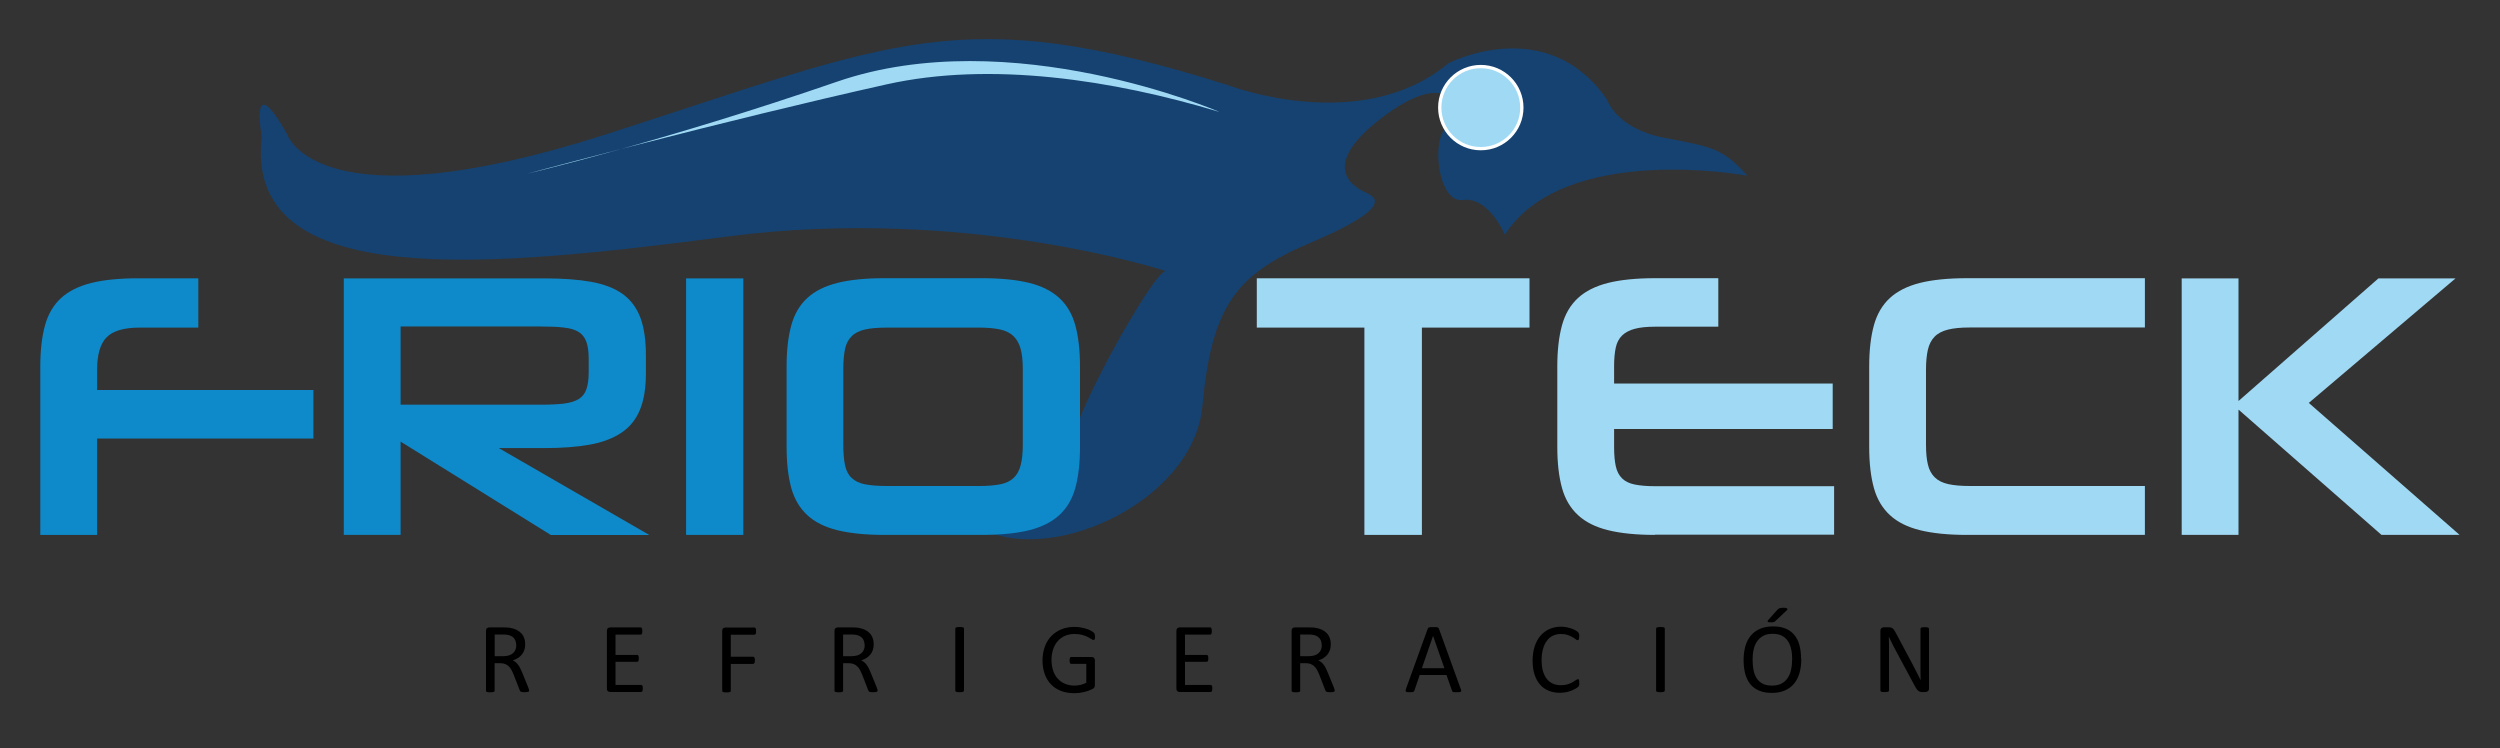 <?xml version="1.0" encoding="UTF-8"?>
<svg id="Capa_1" data-name="Capa 1" xmlns="http://www.w3.org/2000/svg" viewBox="0 0 250 74.82">
  <rect x="0" y="0" width="250" height="74.82" fill="#333333" stroke="none"/>
  <defs>
    <style>
      .cls-1 {
        fill: #0e8acb;
      }

      .cls-2 {
        fill: #a0d9f4;
      }

      .cls-3 {
        fill: #154271;
      }

      .cls-4 {
        fill: #fff;
        stroke: #fff;
        stroke-miterlimit: 10;
        stroke-width: .66px;
      }
    </style>
  </defs>
  <g>
    <g>
      <path d="M52.91,69.06s0,.05-.02.07c-.01.02-.03.04-.07.05-.03.01-.08.02-.14.03-.06,0-.14.01-.24.01-.09,0-.16,0-.21-.01-.05,0-.1-.02-.13-.03-.03-.01-.06-.04-.08-.06-.02-.03-.03-.06-.05-.1l-.59-1.52c-.07-.17-.14-.33-.22-.48s-.16-.27-.27-.37c-.1-.1-.22-.19-.36-.24-.14-.06-.31-.09-.5-.09h-.57v2.75s0,.05-.02.07c-.02.02-.04.04-.07.05-.03.01-.08.02-.13.03-.05,0-.12.01-.21.01s-.15,0-.21-.01c-.05,0-.1-.02-.13-.03-.03-.01-.06-.03-.07-.05-.01-.02-.02-.04-.02-.07v-5.98c0-.13.03-.22.1-.27.07-.05.14-.08.22-.08h1.37c.16,0,.3,0,.41.01.11,0,.21.02.29.03.25.04.47.11.66.2.19.09.35.21.48.35.13.14.23.31.29.49.07.18.1.39.1.61s-.03.41-.09.58c-.06.17-.14.32-.25.45-.11.13-.24.25-.39.34-.15.1-.33.18-.51.24.11.05.2.11.29.18.09.07.17.16.24.26.08.1.15.21.21.34.07.13.13.28.2.44l.58,1.42c.05.12.08.2.09.25.01.05.02.09.02.11ZM51.62,64.53c0-.25-.06-.47-.17-.64s-.3-.3-.57-.38c-.08-.02-.18-.04-.28-.05-.1-.01-.24-.01-.41-.01h-.72v2.17h.84c.23,0,.42-.03.59-.08.16-.05.3-.13.41-.23.11-.1.19-.21.24-.35.05-.13.08-.28.08-.43Z"/>
      <path d="M64.28,68.84c0,.06,0,.11-.01.16,0,.04-.02.08-.03.11-.02.03-.04.05-.06.07-.02.01-.05.02-.07.02h-3.1c-.08,0-.15-.03-.22-.08-.07-.05-.1-.14-.1-.27v-5.76c0-.13.03-.22.1-.27.07-.05.14-.08.22-.08h3.06s.05,0,.07.02c.02.01.04.04.05.07.01.03.02.07.03.11,0,.05.01.1.01.17,0,.06,0,.11-.01.16,0,.04-.02.08-.03.11-.01.03-.03.05-.05.06-.02.01-.05.02-.07.02h-2.52v2.03h2.17s.05,0,.07.02c.02.02.04.04.05.06.02.03.03.06.03.11,0,.05.01.1.01.17,0,.06,0,.11-.01.15,0,.04-.02.08-.03.1-.02.03-.03.05-.05.06-.02.01-.05.02-.07.02h-2.17v2.31h2.56s.05,0,.07.02c.02.01.04.03.06.06.02.03.03.06.03.11,0,.04.01.1.01.17Z"/>
      <path d="M75.61,63.11c0,.06,0,.12-.01.17,0,.05-.02.08-.03.11-.02.03-.04.05-.06.06-.02.01-.04.02-.07.02h-2.36v2.2h2.23s.05,0,.07.02c.02.01.04.03.06.06.02.03.03.06.04.11,0,.04.01.1.01.17,0,.06,0,.12-.01.16,0,.05-.02.08-.04.11-.02.03-.04.05-.06.07-.02.02-.04.02-.07.02h-2.23v2.69s0,.05-.02.07c-.01.02-.04.04-.07.05-.03.01-.08.02-.13.03-.05,0-.12.01-.21.01-.08,0-.15,0-.21-.01-.06,0-.1-.02-.13-.03-.03-.01-.06-.03-.07-.05-.01-.02-.02-.04-.02-.07v-5.98c0-.13.03-.22.1-.27.07-.05.14-.08.22-.08h2.9s.05,0,.07.02c.02.01.04.04.06.07.02.03.03.07.03.12,0,.05.01.1.01.17Z"/>
      <path d="M87.76,69.06s0,.05-.02.07c-.01.02-.03.04-.07.05-.03.01-.08.02-.14.03-.06,0-.14.01-.24.01-.09,0-.16,0-.21-.01-.05,0-.1-.02-.13-.03-.03-.01-.06-.04-.08-.06-.02-.03-.03-.06-.05-.1l-.59-1.52c-.07-.17-.14-.33-.22-.48s-.16-.27-.27-.37c-.1-.1-.22-.19-.36-.24-.14-.06-.31-.09-.5-.09h-.57v2.75s0,.05-.02.07c-.02.02-.04.04-.07.05-.03.01-.08.02-.13.03-.05,0-.12.01-.21.01s-.15,0-.21-.01c-.05,0-.1-.02-.13-.03-.03-.01-.06-.03-.07-.05-.01-.02-.02-.04-.02-.07v-5.98c0-.13.03-.22.1-.27.07-.05.14-.08.22-.08h1.37c.16,0,.3,0,.41.01.11,0,.21.02.29.03.25.04.47.11.66.2.19.09.35.21.48.35.13.14.23.31.29.49.07.18.1.39.1.61s-.03.41-.09.58c-.06.17-.14.32-.25.45-.11.13-.24.25-.39.34-.15.1-.33.18-.51.24.11.05.2.11.29.18.09.07.17.16.24.26.08.1.15.21.21.34.07.13.13.28.2.44l.58,1.42c.05.12.08.2.09.25.01.05.02.09.02.11ZM86.46,64.53c0-.25-.06-.47-.17-.64-.11-.17-.3-.3-.57-.38-.08-.02-.18-.04-.28-.05-.1-.01-.24-.01-.41-.01h-.72v2.17h.84c.23,0,.42-.03.59-.08.16-.05.3-.13.41-.23s.19-.21.24-.35c.05-.13.08-.28.08-.43Z"/>
      <path d="M96.39,69.06s0,.05-.02.07c-.01.02-.04.04-.07.05-.03.01-.08.02-.13.03-.05,0-.12.01-.21.01s-.15,0-.21-.01c-.06,0-.1-.02-.13-.03-.03-.01-.06-.03-.07-.05-.01-.02-.02-.04-.02-.07v-6.2s0-.05.02-.07c.02-.02.04-.04.08-.05.04-.01.08-.02.14-.03.05,0,.12-.01.2-.01.08,0,.15,0,.21.01.05,0,.1.02.13.03.03.01.06.03.07.05.01.02.02.04.02.07v6.2Z"/>
      <path d="M109.5,63.62c0,.06,0,.12,0,.17,0,.05-.02.09-.03.12-.01.03-.03.05-.05.07-.02.01-.04.02-.07.02-.04,0-.11-.03-.2-.09-.09-.06-.22-.13-.37-.21-.16-.08-.34-.15-.56-.21-.22-.06-.48-.09-.78-.09-.36,0-.68.07-.96.19-.28.13-.52.31-.72.54-.2.23-.35.5-.45.82-.11.32-.16.66-.16,1.03,0,.41.06.78.17,1.1.11.32.27.59.48.81.2.22.44.39.73.5.28.11.59.17.92.17.2,0,.4-.02.61-.07.2-.05.39-.12.57-.22v-1.88h-1.5c-.06,0-.1-.03-.13-.08-.03-.06-.04-.14-.04-.26,0-.06,0-.12.01-.16,0-.04.02-.08.03-.11.01-.03.03-.05.05-.06.02-.01.04-.02.08-.02h2.05s.07,0,.11.02c.04.01.07.03.1.06.03.03.05.06.07.11.02.05.03.1.03.16v2.46c0,.09-.02.16-.05.22-.03.06-.09.12-.19.17-.1.05-.22.1-.37.16s-.31.1-.47.14c-.16.04-.33.07-.49.09-.17.02-.33.03-.49.03-.5,0-.94-.08-1.34-.23-.39-.15-.72-.37-1-.66-.27-.29-.48-.63-.62-1.03-.14-.4-.22-.84-.22-1.34s.08-.98.23-1.39c.15-.42.37-.77.65-1.06.28-.29.62-.52,1.01-.68.4-.16.83-.24,1.31-.24.25,0,.48.02.69.07.22.04.41.09.58.15s.31.12.42.19c.11.07.19.12.24.17.04.04.07.09.09.15.02.06.02.14.02.24Z"/>
      <path d="M121.23,68.84c0,.06,0,.11-.01.16,0,.04-.02.08-.03.11-.02.03-.04.05-.06.07-.02.01-.05.02-.07.02h-3.1c-.08,0-.15-.03-.22-.08-.07-.05-.1-.14-.1-.27v-5.76c0-.13.03-.22.1-.27.07-.05.14-.08.22-.08h3.06s.05,0,.07.02c.02.01.04.04.05.07.01.03.02.07.03.11,0,.05.01.1.01.17,0,.06,0,.11-.01.16,0,.04-.02.08-.03.11-.01.03-.03.05-.05.06-.02.01-.05.02-.07.02h-2.52v2.03h2.17s.05,0,.07.02c.02.02.04.04.05.06.02.03.03.06.03.11,0,.05.01.1.01.17,0,.06,0,.11-.01.15,0,.04-.02.08-.03.1-.02.03-.03.05-.05.06-.02.01-.05.02-.07.02h-2.17v2.31h2.56s.05,0,.07.02c.02.01.04.03.06.06.02.03.03.06.03.11,0,.04.01.1.01.17Z"/>
      <path d="M133.47,69.06s0,.05-.02.07c-.01.02-.03.04-.07.05-.03.01-.08.02-.14.03-.06,0-.14.01-.24.01-.09,0-.16,0-.21-.01-.05,0-.1-.02-.13-.03-.03-.01-.06-.04-.08-.06-.02-.03-.03-.06-.05-.1l-.59-1.52c-.07-.17-.14-.33-.22-.48-.08-.14-.16-.27-.27-.37-.1-.1-.22-.19-.36-.24-.14-.06-.31-.09-.5-.09h-.57v2.75s0,.05-.02.07c-.02.02-.04.04-.07.05-.03.01-.08.02-.13.03-.05,0-.12.01-.21.01s-.15,0-.21-.01c-.05,0-.1-.02-.13-.03-.03-.01-.06-.03-.07-.05-.01-.02-.02-.04-.02-.07v-5.98c0-.13.03-.22.1-.27.07-.05.14-.08.22-.08h1.37c.16,0,.3,0,.41.01.11,0,.21.02.29.03.25.04.47.11.66.2.19.09.35.21.48.35.13.14.23.31.29.49.07.18.1.39.1.61s-.03.41-.09.58c-.06.17-.14.32-.25.45-.11.13-.24.25-.39.34-.15.1-.33.18-.51.24.11.05.2.11.29.18.09.07.17.16.24.26.08.1.15.21.21.34.07.13.13.28.2.44l.58,1.42c.05.12.08.2.09.25.01.05.02.09.02.11ZM132.17,64.53c0-.25-.06-.47-.17-.64-.11-.17-.3-.3-.57-.38-.08-.02-.18-.04-.28-.05-.1-.01-.24-.01-.41-.01h-.72v2.17h.84c.23,0,.42-.03.59-.08.16-.05.3-.13.41-.23s.19-.21.24-.35c.05-.13.08-.28.08-.43Z"/>
      <path d="M146.08,68.89c.03.07.04.13.04.18,0,.05-.01.08-.04.1-.03.02-.07.04-.13.04-.06,0-.14.01-.25.01s-.18,0-.25,0-.11-.01-.14-.02c-.03-.01-.05-.03-.07-.05-.01-.02-.03-.05-.04-.08l-.55-1.57h-2.68l-.53,1.55s-.02.06-.04.08c-.02.02-.04.04-.07.05-.03.02-.08.03-.13.03-.06,0-.14.01-.23.01s-.17,0-.24-.01c-.06,0-.11-.02-.13-.05-.03-.02-.04-.06-.04-.1,0-.05.02-.1.04-.18l2.17-6s.03-.07.05-.09c.02-.02.05-.04.09-.05.04-.01.1-.02.16-.03.07,0,.15,0,.25,0,.11,0,.19,0,.26,0,.07,0,.13.01.17.03.04.01.08.03.1.06.02.02.04.06.05.09l2.17,6ZM143.3,63.6h0l-1.11,3.22h2.25l-1.13-3.22Z"/>
      <path d="M157.93,68.28c0,.05,0,.1,0,.14,0,.04-.01.08-.02.11,0,.03-.02.06-.03.08-.01.02-.04.05-.07.08-.03.03-.1.08-.21.15-.11.07-.24.13-.4.2-.16.07-.34.12-.54.17-.21.04-.43.07-.67.07-.42,0-.8-.07-1.13-.21-.34-.14-.63-.35-.86-.62-.24-.27-.42-.61-.55-1.01-.13-.4-.19-.86-.19-1.38s.07-1.01.21-1.43c.14-.42.33-.77.58-1.06.25-.29.55-.51.9-.67.35-.15.73-.23,1.16-.23.19,0,.37.02.54.05.18.04.34.08.49.13.15.05.28.11.4.18.12.07.2.13.24.17s.07.08.09.1c.01.02.02.05.03.08,0,.03.02.07.02.11,0,.04,0,.09,0,.15,0,.07,0,.12-.01.17,0,.05-.02.09-.03.12-.01.03-.03.05-.05.07-.02.02-.04.02-.07.02-.05,0-.11-.03-.2-.1-.08-.07-.19-.14-.32-.21-.13-.08-.29-.15-.48-.21-.19-.07-.42-.1-.68-.1-.29,0-.55.06-.79.17-.24.11-.44.28-.6.51-.17.22-.3.49-.39.82-.09.32-.14.69-.14,1.1s.04.77.13,1.09.22.58.38.79c.16.21.37.37.61.48.24.11.51.16.82.16.26,0,.48-.03.67-.09.19-.06.36-.13.49-.21.14-.08.25-.15.33-.21s.16-.09.21-.09c.02,0,.04,0,.06.02.02,0,.03.03.04.06.01.03.02.07.02.12,0,.05,0,.11,0,.19Z"/>
      <path d="M166.47,69.06s0,.05-.02.07c-.01.02-.04.04-.07.05-.03.01-.08.02-.13.03-.05,0-.12.01-.21.01s-.15,0-.21-.01c-.06,0-.1-.02-.13-.03-.03-.01-.06-.03-.07-.05-.01-.02-.02-.04-.02-.07v-6.2s0-.05.02-.07c.02-.02.04-.04.08-.05.04-.01.08-.02.14-.03.05,0,.12-.01.2-.01.08,0,.15,0,.21.01.05,0,.1.02.13.03.03.01.06.03.07.05.01.02.02.04.02.07v6.2Z"/>
      <path d="M180.13,65.89c0,.52-.06.99-.18,1.41-.12.42-.31.78-.55,1.07-.24.29-.55.52-.92.68-.37.16-.8.24-1.29.24s-.91-.07-1.26-.22c-.35-.14-.65-.36-.88-.63-.23-.28-.4-.62-.52-1.03-.11-.41-.17-.88-.17-1.41s.06-.97.18-1.39c.12-.42.31-.77.55-1.06.25-.29.55-.52.92-.67.37-.16.8-.24,1.29-.24s.89.07,1.24.21c.35.14.65.35.88.63.23.27.41.61.52,1.02.11.4.17.87.17,1.39ZM179.22,65.95c0-.37-.03-.71-.1-1.02-.07-.31-.17-.59-.33-.82-.15-.23-.35-.41-.6-.54-.25-.13-.56-.19-.94-.19s-.68.07-.94.21c-.25.14-.46.33-.61.56-.16.23-.27.5-.34.82-.07.31-.1.64-.1.98,0,.38.03.73.09,1.05.06.32.17.59.32.83.15.23.35.41.6.54.25.13.57.19.94.19s.69-.07.95-.21c.26-.14.46-.33.62-.57.16-.24.27-.51.33-.83.07-.31.1-.64.1-.99ZM177.77,60.96s.07-.08.11-.1c.03-.02.07-.04.12-.05.04-.01.1-.02.16-.03.06,0,.13,0,.21,0,.1,0,.18,0,.23.02.06.02.1.03.12.06.02.02.03.05.02.08,0,.03-.03.06-.06.09l-1.13,1.06s-.06.06-.09.08c-.03.02-.06.03-.1.04-.04.01-.08.02-.13.02-.05,0-.11,0-.18,0-.08,0-.14,0-.18-.01-.04,0-.07-.02-.09-.04-.02-.02-.02-.04-.02-.07,0-.03.03-.06.05-.09l.94-1.06Z"/>
      <path d="M192.9,68.84c0,.07-.01.12-.03.17-.02.05-.05.08-.09.11-.04.03-.08.05-.12.07-.04.01-.09.02-.13.02h-.28c-.09,0-.17,0-.23-.03-.07-.02-.13-.05-.19-.1-.06-.05-.12-.11-.18-.2-.06-.08-.12-.19-.19-.32l-1.97-3.67c-.1-.19-.21-.39-.31-.6-.1-.21-.2-.41-.29-.61h-.01c0,.24.01.48.02.73,0,.25,0,.5,0,.74v3.9s0,.05-.02.07c-.01.02-.04.04-.07.05-.03.01-.08.02-.13.03-.05,0-.12.01-.21.01s-.15,0-.21-.01c-.05,0-.1-.02-.13-.03-.03-.01-.05-.03-.07-.05-.02-.02-.02-.04-.02-.07v-5.96c0-.13.04-.23.11-.28.08-.06.16-.08.25-.08h.42c.1,0,.18,0,.25.02.07.02.13.04.18.08.05.04.1.09.15.16.05.07.1.15.16.26l1.51,2.83c.09.17.18.34.27.51.09.16.17.33.25.49.08.16.16.32.24.47.08.15.16.31.23.47h0c0-.26-.01-.54-.01-.82,0-.28,0-.56,0-.82v-3.5s0-.05.02-.07c.01-.02.04-.04.07-.05.03-.02.08-.03.13-.03.05,0,.13-.01.21-.01.08,0,.14,0,.2.01.05,0,.1.02.13.03.03.01.05.03.07.05.01.02.02.04.02.07v5.96Z"/>
    </g>
    <g>
      <path class="cls-3" d="M28.72,13.43s2.92,9.3,31.9,0C89.61,4.13,96.02.08,122.79,8.51c0,0,13.28,5.14,22.06-2.19,0,0,9.84-5.1,15.86,3.65,0,0,.91,2.92,5.83,3.83,4.92.91,5.83,1.15,8.2,3.77,0,0-18.23-3.4-24.25,5.89,0,0-1.64-3.83-4.19-3.46-2.55.36-3.28-6.38-1.46-7.47,1.82-1.09.55-6.02-6.2-1.09-6.74,4.92-3.65,7.11-2,7.84,1.64.73,1.46,2.01-5.83,5.1-7.29,3.1-9.66,6.38-10.57,16.22-.91,9.84-16.04,16.41-22.79,11.85,0,0,9.3-4.37,9.66-7.84.37-3.46,8.39-17.68,9.48-17.5,0,0-19.87-6.56-43.75-3.47-23.88,3.1-48.5,5.65-46.67-10.03,0,0-1.27-6.93,2.55-.18Z"/>
      <g>
        <g>
          <path class="cls-1" d="M9.71,43.86v9.63h-5.68v-16.85c0-1.6.16-2.97.47-4.1.31-1.13.85-2.04,1.6-2.73.75-.69,1.76-1.19,3.01-1.51,1.25-.31,2.82-.47,4.7-.47h6.02v4.93h-5.87c-1.58,0-2.68.33-3.31.98-.63.65-.94,1.73-.94,3.23v2.03h21.63v4.85H9.71Z"/>
          <path class="cls-1" d="M55.07,53.49l-15.01-9.33v9.33h-5.68v-25.65h20.09c1.8,0,3.35.11,4.63.34,1.28.23,2.33.63,3.14,1.2.81.58,1.41,1.37,1.79,2.37.38,1,.56,2.27.56,3.8v1.77c0,1.48-.2,2.7-.6,3.67-.4.97-1.02,1.73-1.86,2.29-.84.56-1.9.96-3.18,1.19s-2.8.34-4.55.34h-4.52l15.05,8.69h-9.86ZM58.87,35.85c0-.68-.08-1.23-.23-1.66-.15-.43-.4-.75-.75-.98-.35-.23-.84-.38-1.47-.45-.63-.08-1.4-.11-2.33-.11h-14.03v7.82h14.03c.93,0,1.7-.04,2.31-.11.61-.08,1.1-.23,1.47-.45.36-.23.62-.55.77-.98.15-.43.23-.99.23-1.69v-1.39Z"/>
          <path class="cls-1" d="M68.61,53.49v-25.65h5.72v25.65h-5.72Z"/>
          <path class="cls-1" d="M88.44,53.49c-1.88,0-3.45-.16-4.7-.47-1.25-.31-2.26-.81-3.01-1.51-.75-.69-1.29-1.59-1.6-2.71-.31-1.12-.47-2.49-.47-4.12v-8.05c0-1.6.16-2.97.47-4.1.31-1.13.85-2.04,1.6-2.73.75-.69,1.75-1.19,3.01-1.51,1.25-.31,2.82-.47,4.7-.47h9.74c1.91,0,3.48.16,4.74.47,1.25.31,2.26.82,3.01,1.51.75.69,1.29,1.6,1.6,2.73.31,1.13.47,2.5.47,4.1v8.05c0,1.63-.16,3-.47,4.12-.31,1.12-.85,2.02-1.6,2.71-.75.69-1.75,1.19-3.01,1.51-1.25.31-2.83.47-4.74.47h-9.74ZM102.28,36.9c0-.8-.07-1.47-.21-1.99-.14-.53-.37-.95-.7-1.28-.33-.33-.77-.55-1.34-.68-.56-.12-1.26-.19-2.09-.19h-9.25c-.9,0-1.64.06-2.2.19-.56.13-1.01.35-1.33.68-.33.33-.55.75-.66,1.28-.11.53-.17,1.19-.17,1.99v7.56c0,.83.06,1.51.17,2.05.11.54.33.97.66,1.28.33.31.77.53,1.33.64.56.11,1.3.17,2.2.17h9.25c.83,0,1.52-.06,2.09-.17.56-.11,1.01-.33,1.34-.64.33-.31.56-.74.7-1.28.14-.54.21-1.22.21-2.05v-7.56Z"/>
          <path class="cls-2" d="M136.44,53.49v-20.73h-10.76v-4.93h27.27v4.93h-10.76v20.73h-5.76Z"/>
          <path class="cls-2" d="M165.51,53.49c-1.88,0-3.45-.16-4.7-.47-1.25-.31-2.26-.81-3.01-1.51-.75-.69-1.29-1.59-1.6-2.71-.31-1.12-.47-2.49-.47-4.12v-8.05c0-1.6.16-2.97.47-4.1.31-1.13.85-2.04,1.6-2.73.75-.69,1.75-1.19,3.01-1.51,1.25-.31,2.82-.47,4.7-.47h6.32v4.85h-6.32c-.83,0-1.5.07-2.03.21-.53.14-.95.36-1.26.66-.31.3-.53.7-.64,1.2-.11.5-.17,1.13-.17,1.88v1.73h21.86v4.55h-21.86v1.81c0,.78.06,1.42.17,1.92.11.5.32.9.62,1.2.3.3.72.51,1.26.62.54.11,1.22.17,2.05.17h17.9v4.85h-17.9Z"/>
          <path class="cls-2" d="M196.7,53.49c-1.88,0-3.45-.16-4.7-.47-1.25-.31-2.26-.81-3.01-1.51-.75-.69-1.29-1.59-1.6-2.71-.31-1.12-.47-2.49-.47-4.12v-8.05c0-1.6.16-2.97.47-4.1.31-1.13.85-2.04,1.6-2.73.75-.69,1.75-1.19,3.01-1.51,1.25-.31,2.82-.47,4.7-.47h17.79v4.93h-17.53c-.88,0-1.6.07-2.16.21-.56.14-1.01.37-1.33.7-.33.33-.55.76-.68,1.3-.12.54-.19,1.2-.19,1.98v7.52c0,.8.06,1.47.19,1.99.12.53.35.95.68,1.28.33.33.78.55,1.35.68.58.13,1.3.19,2.18.19h17.49v4.89h-17.79Z"/>
          <path class="cls-2" d="M238.15,53.49l-14.3-12.53v12.53h-5.68v-25.65h5.68v12.26l13.99-12.26h7.71l-14.67,12.45,15.08,13.2h-7.82Z"/>
        </g>
        <path class="cls-2" d="M121.89,11.17s-20.8-9-38.19-3c-17.39,6-30.99,9.2-30.99,9.2,0,0,19.6-5.29,35.98-8.94,10.37-2.31,22.6-.45,33.2,2.75Z"/>
      </g>
    </g>
  </g>
  <path class="cls-4" d="M152.02,10.76c0,2.18-1.76,3.94-3.94,3.94s-3.94-1.76-3.94-3.94,1.77-3.94,3.94-3.94,3.94,1.76,3.94,3.94Z"/>
  <path class="cls-2" d="M152.02,10.76c0,2.18-1.76,3.94-3.94,3.94s-3.94-1.76-3.94-3.94,1.77-3.94,3.94-3.94,3.94,1.76,3.94,3.94Z"/>
</svg>